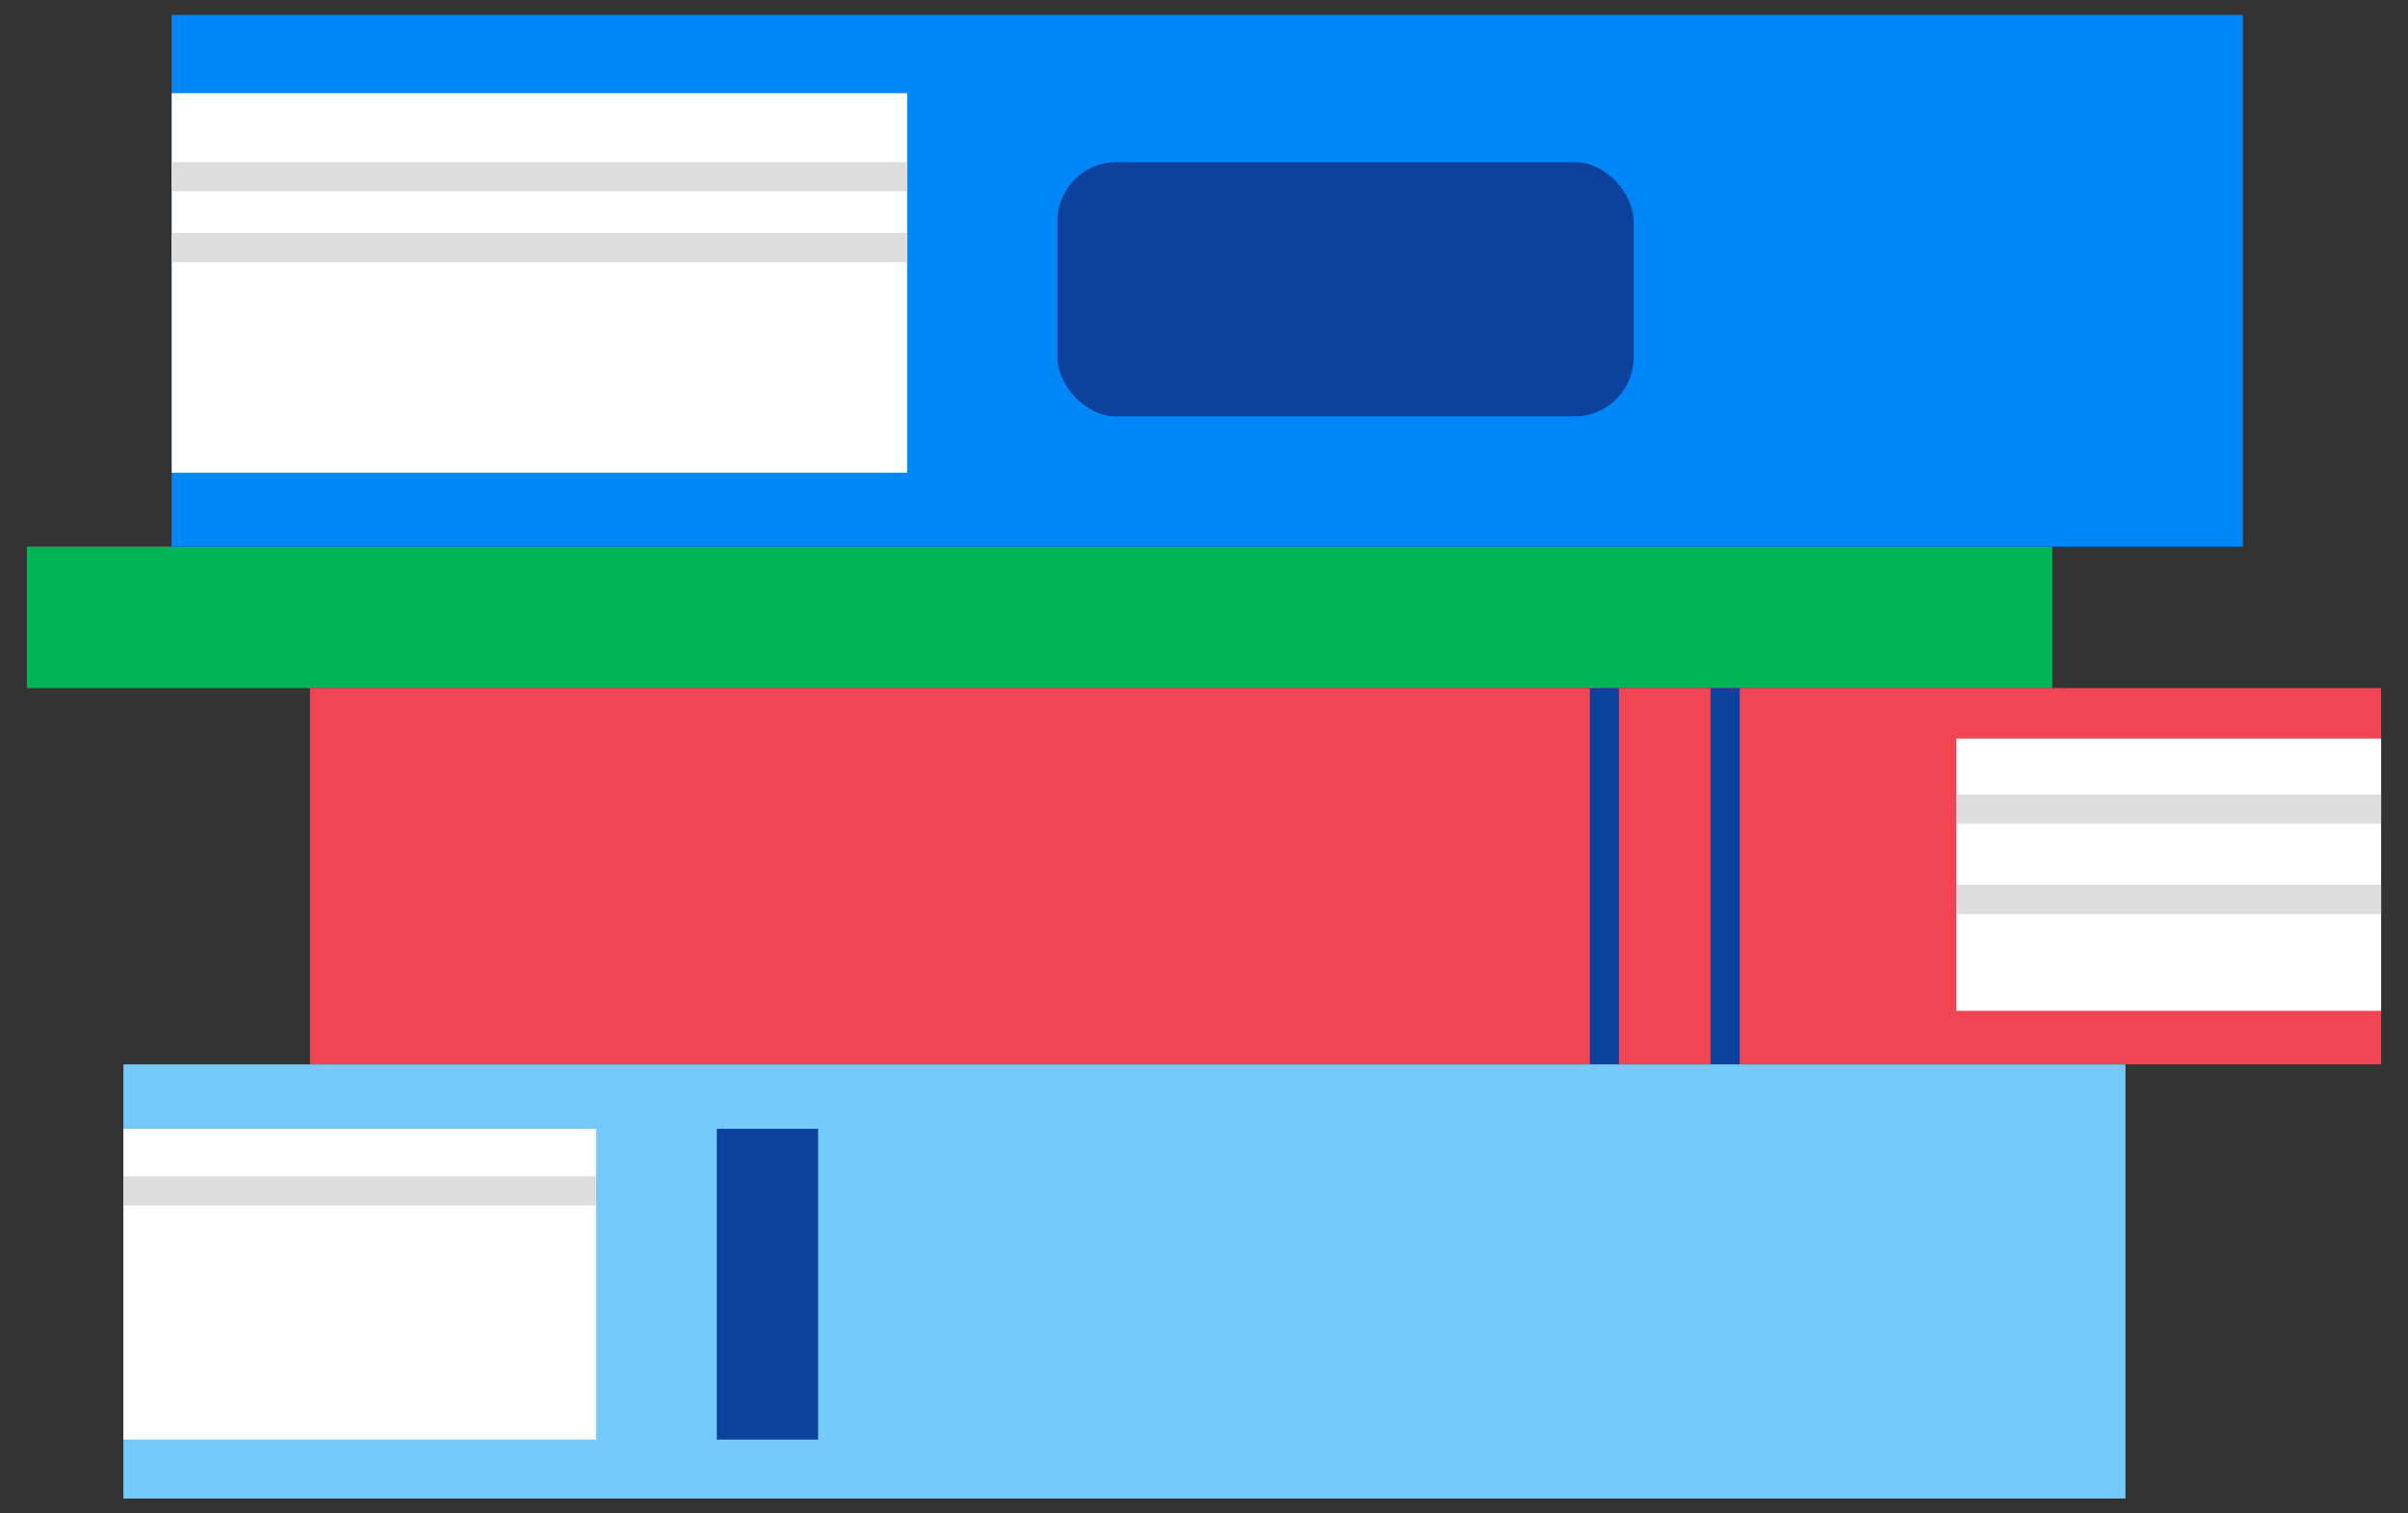<?xml version="1.0" encoding="UTF-8"?><svg id="a" xmlns="http://www.w3.org/2000/svg" viewBox="0 0 70 44"><rect x="0" y="0" width="70" height="44" fill="#333333" stroke="none"/><rect x=".782" y="15.892" width="58.878" height="4.114" fill="#01b456" stroke-width="0"/><rect x="4.989" y=".433" width="60.211" height="15.459" fill="#0087f7" stroke-width="0"/><rect x="4.992" y="2.709" width="21.378" height="11.034" fill="#fff" stroke-width="0"/><rect x="4.992" y="4.713" width="21.378" height=".849" fill="#ddd" stroke-width="0"/><rect x="4.992" y="6.774" width="21.378" height=".849" fill="#ddd" stroke-width="0"/><rect x="30.741" y="4.713" width="16.747" height="7.393" rx="1.715" ry="1.715" fill="#0c419d" stroke-width="0"/><rect x="9.012" y="20.005" width="60.206" height="10.938" fill="#f14556" stroke-width="0"/><rect x="56.87" y="21.472" width="12.348" height="7.915" fill="#fff" stroke-width="0"/><rect x="56.87" y="23.102" width="12.348" height=".849" fill="#ddd" stroke-width="0"/><rect x="56.87" y="25.723" width="12.348" height=".849" fill="#ddd" stroke-width="0"/><rect x="49.725" y="20.005" width=".849" height="10.938" fill="#0c419d" stroke-width="0"/><rect x="46.215" y="20.005" width=".849" height="10.938" fill="#0c419d" stroke-width="0"/><rect x="3.587" y="30.945" width="58.2" height="12.622" fill="#74cafb" stroke-width="0"/><rect x="3.588" y="32.818" width="13.741" height="9.036" fill="#fff" stroke-width="0"/><rect x="3.588" y="34.199" width="13.741" height=".849" fill="#ddd" stroke-width="0"/><rect x="20.837" y="32.818" width="2.945" height="9.036" fill="#0c419d" stroke-width="0"/></svg>